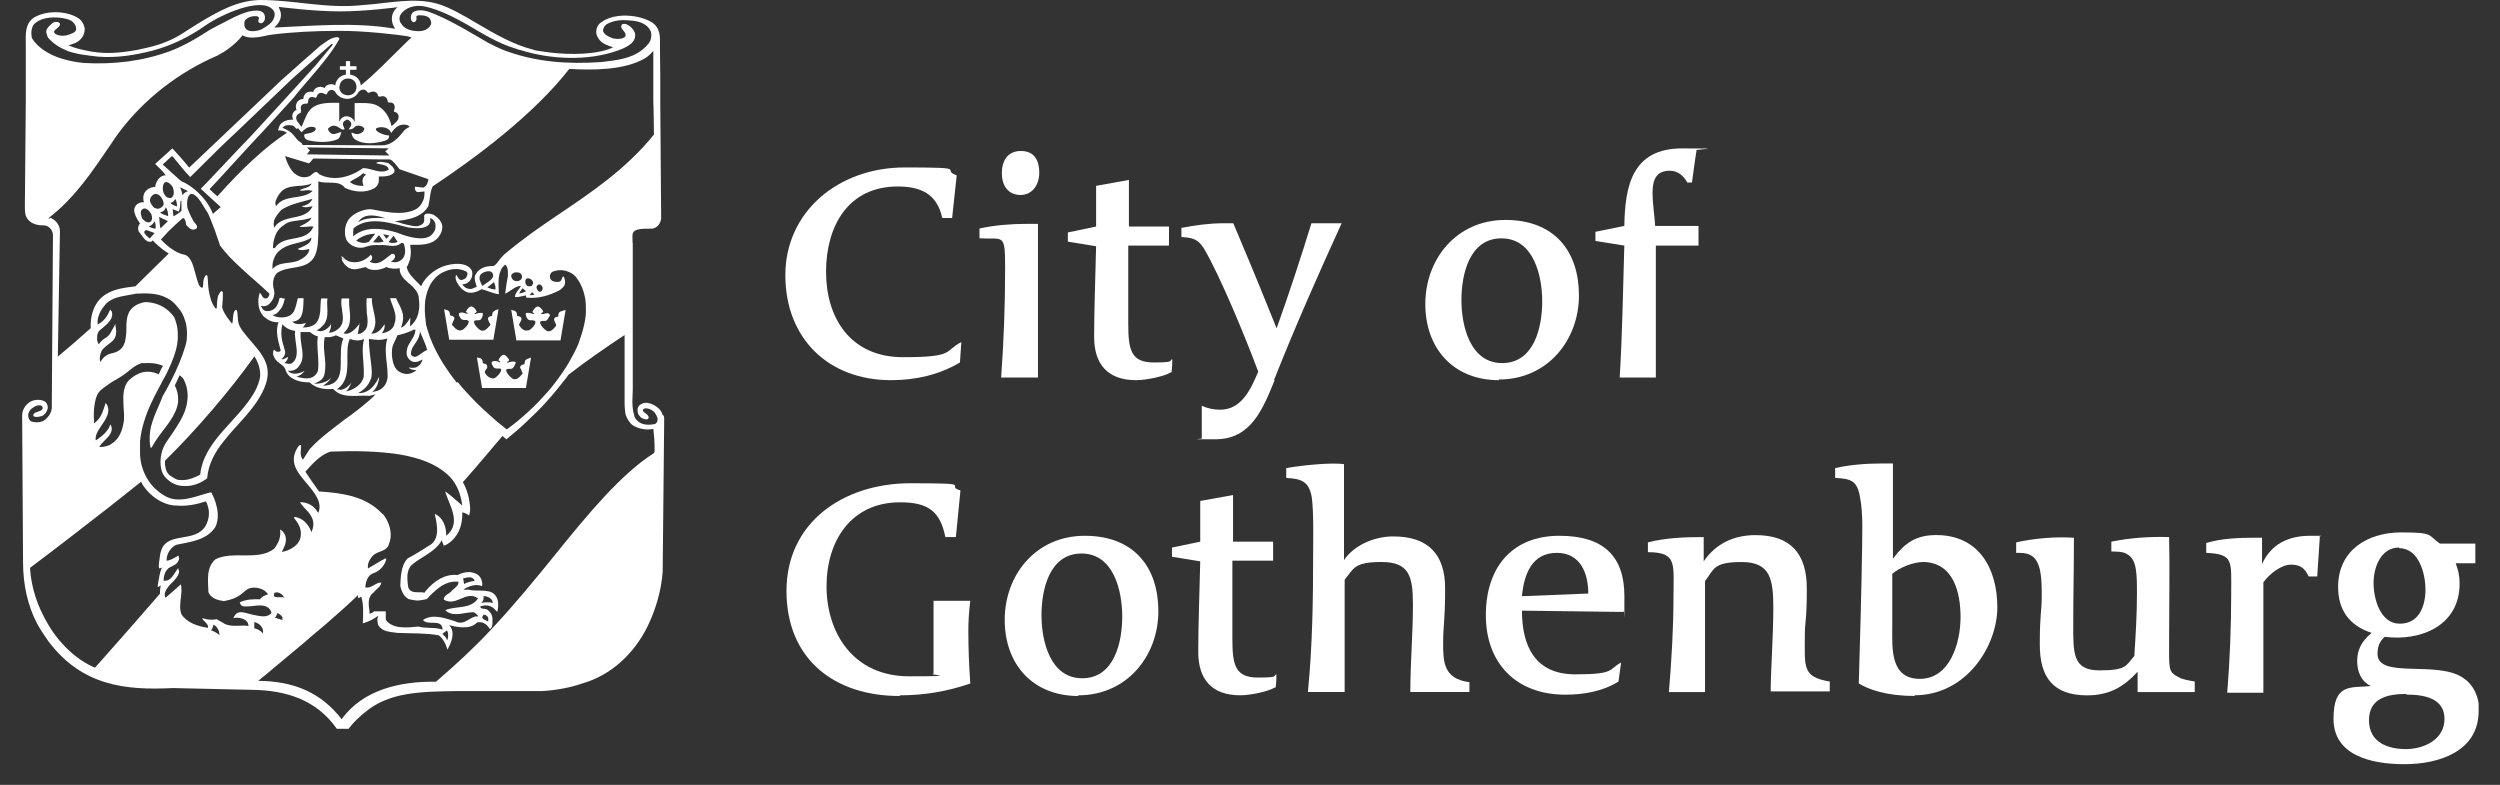 <svg width="86" height="27" viewBox="0 0 86 27" fill="none" xmlns="http://www.w3.org/2000/svg">
<rect x="0" y="0" width="86" height="27" fill="#333333" stroke="none"/>
<g clip-path="url(#clip0_7038_2134)">
<path d="M33.024 12.468C32.301 12.897 31.488 13.078 30.652 13.078C28.484 13.078 27.016 11.632 27.016 9.464C27.016 7.296 28.823 5.76 31.126 5.76C33.43 5.76 32.324 5.828 32.911 6.031L32.753 7.499H32.414C32.233 6.663 31.669 6.415 30.878 6.415C29.184 6.415 28.416 7.77 28.416 9.351C28.416 10.932 29.252 12.287 31.059 12.287C32.866 12.287 32.459 12.084 33.069 11.768L33.024 12.445V12.468Z" fill="white"/>
<path d="M34.441 12.964C34.531 11.722 34.576 10.48 34.576 9.237C34.576 7.995 34.531 8.244 33.695 8.198V7.86C34.215 7.747 34.779 7.701 35.299 7.701C35.819 7.701 35.57 7.701 35.706 7.701V12.987H34.441V12.964ZM35.118 6.708C34.666 6.708 34.463 6.369 34.463 5.962C34.463 5.556 34.644 5.194 35.118 5.194C35.593 5.194 35.751 5.533 35.751 5.94C35.751 6.346 35.525 6.708 35.096 6.708H35.118Z" fill="white"/>
<path d="M40.281 12.807C40.009 12.966 39.4 13.078 39.083 13.078C38.09 13.078 37.638 12.514 37.638 11.588C37.638 10.662 37.683 9.51 37.706 8.471L36.734 8.313V7.996L37.706 7.793V6.393L38.835 6.189V7.793H40.213V8.448H38.812C38.812 9.352 38.812 10.255 38.812 11.159C38.812 12.062 38.925 12.469 39.693 12.469C40.461 12.469 40.19 12.401 40.326 12.356C40.326 12.536 40.326 12.604 40.303 12.807H40.281Z" fill="white"/>
<path d="M43.848 13.078C43.441 14.072 43.035 15.111 41.815 15.111C40.596 15.111 41.499 15.111 41.341 15.066C41.341 14.84 41.341 14.162 41.341 13.959C41.544 14.049 41.747 14.094 41.973 14.094C42.719 14.094 43.035 13.371 43.283 12.784C42.854 11.632 41.973 9.487 41.409 8.538C41.205 8.222 41.025 8.177 40.641 8.154V7.838C41.115 7.747 41.612 7.68 42.086 7.68C42.199 7.68 42.312 7.68 42.425 7.68C42.877 8.764 42.922 8.832 43.916 11.294C44.345 10.097 44.751 8.854 45.113 7.68H46.152C45.339 9.464 44.548 11.248 43.825 13.078H43.848Z" fill="white"/>
<path d="M51.561 13.078C50.002 13.078 49.031 11.993 49.031 10.457C49.031 8.922 50.093 7.566 51.787 7.566C53.481 7.566 54.316 8.651 54.316 10.164C54.316 11.677 53.255 13.055 51.561 13.055V13.078ZM51.651 8.199C50.545 8.199 50.273 9.441 50.273 10.322C50.273 11.203 50.567 12.49 51.674 12.49C52.781 12.49 53.052 11.248 53.052 10.367C53.052 9.486 52.758 8.199 51.651 8.199Z" fill="white"/>
<path d="M56.961 8.448V12.988H55.718C55.809 11.475 55.831 9.962 55.877 8.448L54.883 8.29V7.974L55.877 7.771C55.899 6.393 56.148 5.105 57.864 5.105C59.581 5.105 58.271 5.128 58.361 5.173C58.361 5.173 58.271 5.738 58.203 6.28H58.045C57.909 6.032 57.706 5.873 57.435 5.873C56.961 5.873 56.848 6.212 56.848 6.619C56.848 7.025 56.916 7.409 56.938 7.771H58.429V8.448H56.961Z" fill="white"/>
<path d="M30.94 23.942C28.703 23.942 27.055 22.677 27.055 20.328C27.055 17.979 28.997 16.624 31.324 16.624C33.65 16.624 32.453 16.692 33.04 16.872L32.882 18.476H32.521C32.34 17.573 31.911 17.279 30.962 17.279C29.291 17.279 28.433 18.589 28.433 20.17C28.433 21.751 29.336 23.265 31.278 23.265C33.221 23.265 31.843 23.219 32.114 23.174V20.667H33.379C33.334 21.006 33.311 21.367 33.311 21.706C33.311 22.293 33.334 22.926 33.379 23.513C32.588 23.784 31.798 23.919 30.962 23.919L30.94 23.942Z" fill="white"/>
<path d="M37.092 23.942C35.534 23.942 34.562 22.858 34.562 21.322C34.562 19.786 35.624 18.431 37.318 18.431C39.012 18.431 39.848 19.515 39.848 21.028C39.848 22.541 38.786 23.919 37.092 23.919V23.942ZM37.205 19.041C36.098 19.041 35.827 20.283 35.827 21.164C35.827 22.044 36.121 23.332 37.228 23.332C38.334 23.332 38.605 22.09 38.605 21.209C38.605 20.328 38.312 19.041 37.205 19.041Z" fill="white"/>
<path d="M43.862 23.647C43.592 23.805 42.982 23.918 42.665 23.918C41.672 23.918 41.22 23.354 41.22 22.427C41.22 21.502 41.265 20.349 41.288 19.311L40.316 19.152V18.836L41.288 18.633V17.233L42.417 17.029V18.633H43.795V19.288H42.394C42.394 20.191 42.394 21.095 42.394 21.998C42.394 22.902 42.507 23.308 43.275 23.308C44.043 23.308 43.772 23.241 43.908 23.195C43.908 23.376 43.908 23.444 43.885 23.647H43.862Z" fill="white"/>
<path d="M48.515 23.805C48.515 22.812 48.605 21.795 48.605 20.802C48.605 19.808 48.47 19.333 47.521 19.333C46.572 19.333 46.572 19.559 46.256 19.943V23.805H44.992C45.15 22.202 45.172 20.598 45.172 18.995C45.172 18.588 45.195 17.639 45.127 17.12C45.037 16.578 44.788 16.465 44.246 16.442V16.104C44.72 16.013 45.805 15.9 46.234 15.968C46.234 16.962 46.234 18.227 46.234 19.266C46.55 18.791 47.227 18.453 47.928 18.453C49.125 18.453 49.712 19.062 49.712 20.237C49.712 21.411 49.644 21.479 49.644 22.111C49.644 22.744 49.644 23.354 50.548 23.467V23.805H48.492H48.515Z" fill="white"/>
<path d="M55.856 21.051L52.355 21.006C52.355 22.225 52.807 23.197 54.185 23.197C55.563 23.197 55.314 23.038 55.766 22.79L55.676 23.445C55.134 23.784 54.479 23.897 53.846 23.897C52.152 23.897 51.113 22.812 51.113 21.164C51.113 19.515 52.017 18.431 53.643 18.431C55.134 18.431 55.879 19.108 55.879 20.509C55.879 21.909 55.879 20.847 55.856 21.028V21.051ZM53.553 19.018C52.694 19.018 52.423 19.763 52.355 20.509L54.637 20.418C54.637 19.718 54.366 19.018 53.553 19.018Z" fill="white"/>
<path d="M60.911 23.806C60.911 23.106 61.002 21.887 61.002 20.915C61.002 19.944 60.911 19.334 59.917 19.334C58.924 19.334 58.969 19.583 58.653 19.989V23.806H57.41C57.501 22.722 57.568 21.616 57.568 20.509C57.568 19.402 57.704 18.995 56.688 18.995V18.657C57.32 18.498 57.952 18.476 58.607 18.476V19.312C59.036 18.679 59.669 18.408 60.392 18.408C61.611 18.408 62.154 19.063 62.154 20.238C62.154 21.412 62.086 21.345 62.086 21.887C62.086 22.948 61.995 23.287 62.944 23.445V23.784H60.911V23.806Z" fill="white"/>
<path d="M65.862 23.94C64.868 23.94 64.281 23.714 63.942 23.511C63.987 21.975 64.032 20.439 64.055 18.926C64.055 18.429 64.1 17.706 63.987 17.119C63.897 16.554 63.694 16.464 63.129 16.441V16.102C63.626 15.989 64.191 15.944 64.71 15.944C65.23 15.944 64.981 15.944 65.117 15.944V19.219C65.523 18.677 65.907 18.406 66.607 18.406C68.075 18.406 68.708 19.558 68.708 20.891C68.708 22.223 67.646 23.917 65.862 23.917V23.94ZM66.178 19.332C65.817 19.332 65.365 19.513 65.094 19.739C65.094 19.829 65.094 20.8 65.094 21.546C65.094 22.269 65.004 23.353 66.043 23.353C67.082 23.353 67.443 22.11 67.443 21.23C67.443 20.371 67.195 19.332 66.133 19.332H66.178Z" fill="white"/>
<path d="M73.534 23.807V23.107C73.037 23.649 72.54 23.92 71.795 23.92C70.62 23.92 70.169 23.287 70.169 22.18C70.169 21.074 70.236 21.051 70.236 20.509C70.236 19.967 70.236 19.267 69.83 19.086C69.694 19.018 69.536 19.018 69.356 19.018V18.657C69.965 18.521 70.711 18.454 71.343 18.499C71.343 19.493 71.32 20.486 71.32 21.48C71.32 22.474 71.298 23.061 72.224 23.061C73.15 23.061 73.127 22.903 73.421 22.564C73.466 21.864 73.511 21.142 73.511 20.441C73.511 19.741 73.511 19.244 73.173 19.064C73.037 18.973 72.834 18.973 72.63 18.973V18.634C73.286 18.499 73.963 18.454 74.618 18.476C74.641 19.606 74.618 20.758 74.618 21.887C74.618 23.016 74.573 23.107 74.934 23.287C75.07 23.378 75.273 23.4 75.499 23.445V23.807H73.557H73.534Z" fill="white"/>
<path d="M79.712 19.831H79.418C79.282 19.537 79.124 19.424 78.808 19.424C78.492 19.424 78.085 19.718 77.86 20.034V23.829H76.617C76.708 22.7 76.753 21.548 76.753 20.418C76.753 19.289 76.843 19.063 75.894 19.018V18.679C76.414 18.521 77.024 18.498 77.543 18.498H77.814V19.402C78.131 18.702 78.74 18.431 79.463 18.431C80.186 18.431 79.689 18.431 79.802 18.476L79.712 19.831Z" fill="white"/>
<path d="M85.265 24.459C85.265 25.859 83.887 26.288 82.713 26.288C81.538 26.288 80.273 25.972 80.273 24.73C80.273 23.488 80.861 23.669 81.561 23.601C81.222 23.443 81.087 23.104 81.087 22.742C81.087 22.381 81.222 22.065 81.584 21.771C80.816 21.523 80.431 20.981 80.431 20.19C80.431 18.925 81.448 18.315 82.6 18.315C83.752 18.315 83.503 18.406 83.933 18.699H85.152V19.377H84.475C84.565 19.603 84.61 19.806 84.61 20.077C84.61 21.523 83.278 22.065 82.035 21.907C81.855 22.065 81.787 22.245 81.787 22.494C81.787 23.375 83.865 22.697 84.746 23.33C85.084 23.555 85.288 23.962 85.288 24.482L85.265 24.459ZM82.781 23.872C82.148 23.872 81.493 24.007 81.493 24.775C81.493 25.543 82.148 25.769 82.758 25.769C83.368 25.769 84.091 25.453 84.091 24.73C84.091 24.007 83.368 23.894 82.781 23.894V23.872ZM82.532 18.835C81.9 18.835 81.651 19.512 81.651 20.055C81.651 20.597 81.877 21.455 82.555 21.455C83.232 21.455 83.436 20.823 83.436 20.28C83.436 19.738 83.21 18.858 82.532 18.858V18.835Z" fill="white"/>
</g>
<path d="M17.024 10.688C16.941 10.719 16.931 10.791 16.931 10.833C16.931 10.874 16.931 10.874 16.91 10.874C16.868 10.874 16.785 10.894 16.785 10.977C16.785 10.998 16.806 11.028 16.816 11.049V11.07C16.868 11.132 16.879 11.173 16.858 11.193C16.754 11.317 16.65 11.42 16.525 11.358C16.442 11.307 16.328 11.193 16.307 11.09C16.307 11.09 16.307 11.059 16.307 11.049L16.328 11.028C16.338 11.028 16.359 11.028 16.38 11.018C16.4 11.018 16.411 11.018 16.442 11.018C16.515 11.018 16.546 11.008 16.588 10.905C16.588 10.884 16.608 10.853 16.608 10.853V10.812C16.619 10.812 16.608 10.781 16.608 10.781C16.567 10.74 16.452 10.771 16.421 10.781H16.39C16.39 10.802 16.369 10.802 16.359 10.802H16.338H16.328C16.328 10.802 16.328 10.791 16.328 10.771H16.348C16.369 10.76 16.38 10.75 16.38 10.74L16.4 10.709L16.38 10.678C16.338 10.616 16.286 10.544 16.213 10.544C16.14 10.544 16.088 10.616 16.047 10.688L16.026 10.729L16.057 10.75C16.057 10.75 16.078 10.771 16.088 10.771V10.791C16.088 10.791 16.068 10.791 16.057 10.791C16.036 10.791 16.026 10.791 16.005 10.771H15.984C15.964 10.76 15.849 10.729 15.808 10.771H15.787V10.802C15.787 10.833 15.787 10.864 15.808 10.884C15.86 10.998 15.912 11.008 15.984 11.008H16.005C16.005 11.008 16.026 11.008 16.036 11.008C16.057 11.008 16.057 11.008 16.078 11.018C16.078 11.018 16.099 11.018 16.12 11.049C16.14 11.08 16.12 11.07 16.12 11.09C16.099 11.193 15.984 11.296 15.912 11.348C15.88 11.348 15.849 11.369 15.829 11.369H15.808C15.787 11.369 15.777 11.369 15.756 11.348C15.745 11.348 15.725 11.348 15.704 11.327C15.652 11.296 15.62 11.245 15.558 11.183C15.537 11.162 15.558 11.121 15.589 11.059C15.62 10.998 15.631 10.977 15.631 10.956C15.631 10.874 15.537 10.864 15.506 10.853C15.485 10.853 15.485 10.853 15.475 10.802C15.475 10.781 15.475 10.699 15.381 10.668L15.277 10.637L15.454 11.688H16.213H16.972L17.149 10.637L17.045 10.668L17.024 10.688Z" fill="white"/>
<path d="M19.458 10.657L19.281 11.709H18.522H17.763L17.586 10.657L17.69 10.688C17.784 10.719 17.784 10.802 17.784 10.822C17.784 10.864 17.784 10.864 17.815 10.874C17.846 10.874 17.939 10.894 17.939 10.977C17.939 11.008 17.919 11.039 17.898 11.08C17.856 11.152 17.846 11.183 17.867 11.204C17.908 11.255 17.939 11.307 18.012 11.348C18.033 11.358 18.054 11.369 18.064 11.369C18.075 11.369 18.096 11.369 18.106 11.369C18.106 11.369 18.179 11.369 18.21 11.358C18.283 11.307 18.397 11.204 18.418 11.101C18.418 11.08 18.418 11.059 18.418 11.059C18.397 11.039 18.387 11.039 18.376 11.028C18.376 11.028 18.355 11.028 18.335 11.018C18.335 11.018 18.314 11.018 18.303 11.018H18.283C18.21 11.018 18.168 11.018 18.106 10.905C18.106 10.874 18.085 10.843 18.085 10.812C18.085 10.802 18.085 10.781 18.085 10.781C18.127 10.74 18.251 10.771 18.272 10.781H18.293C18.314 10.791 18.324 10.802 18.345 10.802C18.355 10.802 18.376 10.802 18.376 10.802C18.376 10.802 18.376 10.791 18.376 10.781H18.366C18.355 10.771 18.345 10.76 18.335 10.75L18.314 10.729L18.335 10.688C18.376 10.616 18.439 10.544 18.501 10.544C18.563 10.544 18.636 10.626 18.667 10.678L18.688 10.709L18.667 10.74C18.667 10.74 18.647 10.76 18.636 10.771H18.615C18.615 10.791 18.615 10.802 18.615 10.802C18.615 10.802 18.636 10.802 18.647 10.802C18.647 10.802 18.667 10.802 18.678 10.802H18.709C18.73 10.781 18.855 10.75 18.896 10.802L18.917 10.833V10.874C18.896 10.874 18.886 10.905 18.875 10.925C18.823 11.018 18.803 11.039 18.73 11.039C18.699 11.039 18.688 11.039 18.667 11.039C18.647 11.039 18.636 11.039 18.615 11.049C18.615 11.049 18.595 11.059 18.584 11.07C18.574 11.08 18.584 11.111 18.584 11.121C18.615 11.224 18.719 11.327 18.803 11.379C18.927 11.441 19.021 11.338 19.125 11.214C19.146 11.193 19.125 11.152 19.094 11.09C19.083 11.049 19.062 11.028 19.062 10.998C19.062 10.905 19.156 10.894 19.187 10.894C19.208 10.894 19.208 10.894 19.208 10.853C19.208 10.812 19.208 10.74 19.302 10.709L19.406 10.678L19.458 10.657Z" fill="white"/>
<path d="M18.268 12.297L18.091 13.348H16.583L16.406 12.297L16.51 12.318C16.604 12.348 16.604 12.431 16.604 12.451C16.604 12.493 16.604 12.493 16.635 12.503C16.666 12.503 16.76 12.524 16.76 12.606C16.76 12.689 16.76 12.647 16.718 12.709C16.677 12.781 16.666 12.812 16.687 12.833C16.718 12.874 16.749 12.936 16.822 12.977C16.843 12.977 16.864 12.998 16.874 12.998C16.895 12.998 16.916 13.018 16.947 13.018C16.978 13.018 16.999 13.018 17.03 12.998C17.103 12.946 17.217 12.843 17.238 12.74C17.238 12.72 17.238 12.709 17.238 12.699C17.238 12.699 17.217 12.678 17.207 12.678C17.207 12.678 17.186 12.678 17.165 12.678C17.165 12.678 17.145 12.678 17.134 12.678H17.113C17.041 12.678 16.999 12.678 16.937 12.565C16.926 12.534 16.905 12.503 16.916 12.472V12.451H16.926C16.968 12.4 17.082 12.421 17.103 12.431H17.124C17.145 12.451 17.155 12.451 17.176 12.462C17.186 12.462 17.207 12.462 17.207 12.462C17.207 12.462 17.207 12.451 17.207 12.431H17.197C17.197 12.431 17.176 12.421 17.165 12.41L17.145 12.39L17.165 12.348C17.207 12.276 17.269 12.204 17.332 12.204C17.394 12.204 17.456 12.297 17.498 12.348L17.519 12.39L17.498 12.41C17.498 12.431 17.477 12.431 17.467 12.441H17.446C17.446 12.472 17.446 12.472 17.446 12.472H17.467C17.467 12.472 17.488 12.472 17.498 12.472L17.54 12.451C17.561 12.451 17.675 12.421 17.716 12.451L17.748 12.472L17.727 12.513C17.727 12.513 17.716 12.544 17.706 12.565C17.654 12.668 17.623 12.689 17.55 12.689C17.477 12.689 17.509 12.689 17.488 12.689C17.477 12.689 17.456 12.689 17.436 12.699C17.436 12.699 17.425 12.699 17.415 12.72C17.415 12.72 17.415 12.751 17.415 12.761C17.446 12.864 17.55 12.967 17.633 13.029C17.768 13.091 17.872 12.977 17.966 12.864C17.987 12.843 17.966 12.812 17.935 12.74V12.72C17.914 12.699 17.904 12.668 17.893 12.647C17.893 12.555 17.987 12.544 18.018 12.534C18.039 12.534 18.039 12.534 18.049 12.493C18.049 12.451 18.049 12.379 18.143 12.348L18.247 12.307L18.268 12.297Z" fill="white"/>
<path d="M15.31 18.77C15.29 18.78 15.269 18.79 15.259 18.8V18.77C15.249 18.77 15.31 18.77 15.31 18.77Z" fill="white"/>
<path d="M12.365 11.11C12.365 11.121 12.365 11.132 12.365 11.142H12.344C12.344 11.132 12.365 11.121 12.376 11.11H12.365Z" fill="white"/>
<path d="M11.874 8.906H11.76C11.76 8.875 11.75 8.834 11.75 8.803C11.791 8.844 11.833 8.875 11.874 8.906Z" fill="white"/>
<path d="M11.362 11.124V11.145H11.352C11.352 11.145 11.352 11.135 11.362 11.124Z" fill="white"/>
<path d="M22.796 14.277C22.724 13.989 22.318 13.793 22.11 13.876C22.037 13.906 21.944 13.958 21.933 14.071C21.933 14.143 21.933 14.226 21.975 14.277C22.006 14.319 22.048 14.37 22.1 14.391C22.172 14.422 22.266 14.453 22.308 14.391C22.328 14.35 22.297 14.298 22.276 14.277C22.214 14.205 22.1 14.174 22.12 14.102C22.141 14.04 22.214 14.03 22.349 14.071C22.443 14.113 22.526 14.174 22.568 14.267C22.578 14.288 22.599 14.329 22.609 14.35C22.64 14.442 22.609 14.556 22.526 14.587C22.36 14.618 22.224 14.628 22.069 14.566C21.954 14.525 21.86 14.422 21.819 14.319V14.288C21.715 13.989 21.767 13.566 21.767 13.422V8.381C21.756 8.381 21.756 8.113 21.756 8.113C21.756 7.866 22.017 7.866 22.401 7.866C22.63 7.866 22.744 7.639 22.744 7.494L22.713 3.526V2.629L22.703 1.742V1.371C22.703 1.165 22.661 0.948 22.474 0.804C22.464 0.794 22.443 0.783 22.432 0.773C21.985 0.495 21.133 0.423 20.675 0.773C20.654 0.783 20.644 0.804 20.623 0.814C20.519 0.917 20.477 1.103 20.54 1.237C20.654 1.495 20.862 1.546 21.091 1.629C21.008 1.66 20.997 1.67 20.914 1.701C20.249 1.917 19.292 1.876 18.606 1.763C18.512 1.752 18.398 1.732 18.315 1.701C17.67 1.536 17.035 1.175 16.443 0.825C15.954 0.536 15.465 0.247 15.029 0.124C14.217 -0.103 13.302 0.124 12.471 0.175C11.254 0.309 10.131 0 8.966 0C8.166 0.01 7.51 0.392 6.855 0.783C6.294 1.124 6.127 1.299 5.514 1.515C5.254 1.608 4.796 1.701 4.692 1.722C4.048 1.835 3.528 1.876 2.883 1.722C2.696 1.68 2.529 1.639 2.353 1.557C2.457 1.536 2.498 1.505 2.602 1.474C2.789 1.381 2.914 1.216 2.914 1C2.914 0.948 2.893 0.907 2.883 0.866C2.852 0.794 2.81 0.711 2.727 0.649C2.342 0.371 1.656 0.35 1.24 0.567C1.115 0.619 1.022 0.722 0.97 0.825C0.845 1.072 0.897 1.454 0.887 1.649V2.577V3.536L0.855 7.113C0.855 7.113 0.855 7.34 0.887 7.422C1.032 7.773 1.438 7.752 1.5 7.752C1.656 7.752 1.812 7.886 1.822 8.082L1.781 14.051C1.77 14.143 1.729 14.236 1.677 14.308C1.646 14.35 1.604 14.391 1.562 14.432C1.427 14.535 1.261 14.546 1.094 14.504C1.022 14.484 0.97 14.391 0.97 14.298C0.97 14.267 0.97 14.226 0.99 14.195C1.032 14.071 1.146 14.009 1.25 13.958C1.313 13.948 1.417 13.917 1.458 13.989C1.531 14.195 1.146 14.123 1.146 14.288C1.146 14.288 1.146 14.288 1.146 14.298C1.167 14.36 1.323 14.35 1.406 14.319C1.427 14.319 1.448 14.308 1.469 14.298C1.531 14.267 1.594 14.195 1.614 14.123C1.666 14.04 1.646 13.917 1.573 13.834C1.438 13.731 1.24 13.741 1.094 13.793C0.918 13.876 0.772 14.051 0.762 14.277V14.298L0.793 19.339C0.793 20.102 0.949 20.834 1.282 21.463C1.375 21.638 1.542 21.885 1.666 22.061C2.821 23.596 4.318 23.751 5.94 23.669L8.654 23.73C9.829 23.741 10.89 24.071 11.587 25.071H11.992C11.992 25.071 12.159 24.823 12.543 24.514C13.375 23.803 14.457 23.792 15.746 23.772H18.647C19.084 23.751 19.614 23.658 20.02 23.514C21.008 23.236 21.819 22.494 22.287 21.524C22.557 20.968 22.755 20.298 22.796 19.659L22.848 14.422C22.848 14.391 22.848 14.319 22.828 14.298L22.796 14.277ZM22.474 1.722V1.794V2.629V3.515C22.484 3.515 22.495 4.629 22.495 4.629C21.559 5.793 20.373 6.598 19.209 7.381C18.533 7.835 17.919 8.268 17.348 8.752C17.348 8.752 17.244 8.855 17.202 8.907C17.129 8.999 17.077 9.113 16.963 9.154C16.765 9.144 16.557 9.195 16.422 9.35C16.412 9.371 16.391 9.391 16.38 9.412C16.308 9.515 16.318 9.597 16.38 9.804C16.38 9.824 16.391 9.834 16.401 9.865L16.224 9.938C16.131 9.948 16.027 9.927 15.944 9.834L15.923 9.814L15.902 9.783C16.037 9.773 16.152 9.711 16.214 9.577C16.235 9.525 16.256 9.443 16.245 9.371C16.245 9.319 16.214 9.278 16.183 9.237C15.985 9.02 15.601 9.061 15.341 9.133C15.185 9.175 15.018 9.257 14.873 9.371C14.717 9.494 14.571 9.649 14.498 9.824C14.498 9.824 14.498 9.845 14.488 9.845C14.488 9.845 14.477 9.834 14.467 9.824C14.332 9.68 14.165 9.536 14.062 9.371C14.03 9.319 14.01 9.257 13.989 9.195C14.041 9.113 14.072 9.02 14.103 8.927C14.134 8.783 14.145 8.628 14.114 8.474C14.114 8.453 14.114 8.443 14.114 8.422C14.436 8.422 14.873 8.453 15.101 8.134C15.122 8.103 15.143 8.061 15.164 8.03C15.216 7.917 15.237 7.793 15.185 7.67C15.164 7.639 15.153 7.608 15.133 7.577C15.081 7.505 14.997 7.443 14.925 7.391C14.81 7.35 14.633 7.309 14.592 7.412C14.592 7.474 14.592 7.525 14.592 7.587C14.592 7.628 14.571 7.67 14.54 7.701C14.353 7.845 14.186 7.762 13.958 7.721C13.854 7.701 13.708 7.639 13.573 7.608C13.635 7.608 13.698 7.597 13.76 7.587H13.781C14.155 7.536 14.55 7.433 14.738 7.082C14.748 7.031 14.758 6.979 14.769 6.917C14.8 6.742 14.8 6.598 14.883 6.412C16.328 5.453 18.346 3.959 19.583 2.371C20.353 2.412 21.476 2.433 22.214 1.99C22.308 1.928 22.412 1.825 22.474 1.752V1.722ZM15.58 17.648C15.652 17.927 15.632 18.205 15.351 18.432C15.351 18.123 15.247 17.803 14.956 17.679C15.018 17.978 15.143 18.453 14.852 18.71C14.821 18.731 14.779 18.762 14.738 18.782C14.509 18.927 14.27 19.081 14.03 19.205C13.895 19.339 13.843 19.504 13.812 19.679C13.781 19.834 13.781 19.988 13.77 20.143C13.781 20.215 13.802 20.287 13.833 20.349C13.874 20.452 13.947 20.545 14.051 20.607C14.051 20.607 14.259 20.659 14.363 20.659C14.467 20.659 14.685 20.607 14.685 20.607C14.769 20.514 14.852 20.422 14.945 20.349C15.174 20.133 15.434 19.978 15.767 20.009C15.798 20.153 15.601 20.246 15.517 20.349C15.434 20.442 15.257 20.473 15.268 20.628C15.694 20.885 16.037 20.288 16.443 20.586C16.193 20.968 15.684 20.834 15.32 20.988C15.33 20.999 15.351 21.019 15.361 21.03C15.621 21.226 15.985 21.061 16.276 21.061C16.349 21.061 16.401 21.153 16.464 21.205C16.172 21.164 15.996 21.555 15.652 21.37C15.32 21.267 14.873 21.102 14.55 21.329C14.717 21.545 15.205 21.256 15.226 21.659C14.956 21.566 14.665 21.628 14.394 21.555C14.02 21.586 13.51 21.659 13.271 21.318V21.03H12.866C12.824 21.071 12.772 21.102 12.71 21.112V21.03C12.678 20.803 12.637 20.535 12.845 20.39C12.855 20.38 12.866 20.36 12.876 20.349C12.97 20.246 13.105 20.174 13.115 20.04C12.918 20.03 12.783 20.256 12.564 20.205C12.585 20.009 12.637 19.803 12.835 19.721C12.866 19.71 12.907 19.7 12.938 19.679C13.115 19.587 13.251 19.411 13.292 19.226C13.24 19.184 13.198 19.257 13.146 19.267L12.658 19.555C12.637 19.401 12.699 19.267 12.793 19.154C12.949 18.947 13.23 18.999 13.354 18.782C13.354 18.762 13.375 18.752 13.375 18.721C13.521 18.391 13.406 18.009 13.219 17.741C13.198 17.71 13.167 17.679 13.136 17.659C12.575 17.071 11.784 16.958 10.973 16.906L10.713 16.535L10.505 16.226C10.744 15.958 11.036 15.628 11.379 15.535C12.159 15.504 13.001 15.514 13.781 15.638C14.394 15.752 14.977 15.927 15.445 16.37C15.497 16.422 15.538 16.473 15.58 16.525C15.767 16.782 15.861 17.071 15.902 17.391C15.715 17.236 15.528 17.05 15.32 16.906V16.927C15.382 17.143 15.517 17.391 15.58 17.648ZM15.393 22.009H15.372C15.361 21.937 15.278 21.865 15.216 21.803L15.372 21.689C15.434 21.762 15.424 21.916 15.393 22.009ZM12.928 13.164C12.803 13.36 12.616 13.535 12.315 13.525C12.471 13.443 12.616 13.319 12.699 13.164C12.72 13.123 12.741 13.082 12.762 13.03C12.803 12.906 12.793 12.711 12.762 12.484C12.73 12.216 12.689 11.906 12.689 11.659C12.918 11.69 13.115 11.721 13.323 11.639C13.24 11.927 13.271 12.206 13.302 12.484C13.323 12.638 13.334 12.793 13.334 12.948C13.334 13.02 13.313 13.092 13.292 13.154C13.219 13.319 13.084 13.432 12.907 13.463L12.803 13.494C12.918 13.391 12.98 13.278 13.011 13.154C13.032 13.092 13.043 13.03 13.043 12.958C13.011 13.02 12.98 13.092 12.938 13.154L12.928 13.164ZM11.732 13.412L11.587 13.391C11.691 13.319 11.764 13.247 11.815 13.154C11.93 12.958 11.951 12.721 11.951 12.484C11.951 12.185 11.93 11.876 12.034 11.659C12.169 11.711 12.367 11.742 12.523 11.659C12.45 11.958 12.481 12.216 12.502 12.484C12.512 12.638 12.523 12.793 12.512 12.968C12.491 13.04 12.46 13.102 12.419 13.164C12.294 13.319 12.096 13.432 11.899 13.463C12.003 13.381 12.044 13.257 12.086 13.164C12.003 13.278 11.867 13.391 11.722 13.412H11.732ZM11.098 13.164C11.004 13.195 10.9 13.205 10.796 13.195C10.817 13.195 10.848 13.175 10.88 13.164C10.994 13.123 11.108 13.04 11.15 12.917C11.191 12.772 11.191 12.628 11.191 12.484C11.171 12.185 11.108 11.896 11.171 11.597C11.233 11.597 11.296 11.597 11.348 11.597C11.42 11.587 11.483 11.566 11.556 11.535L11.701 11.597L11.815 11.649C11.701 11.865 11.732 12.195 11.722 12.494C11.722 12.772 11.691 13.03 11.493 13.164C11.399 13.226 11.275 13.267 11.108 13.267C11.15 13.236 11.202 13.205 11.254 13.164C11.306 13.113 11.358 13.061 11.389 12.999C11.316 13.071 11.223 13.133 11.108 13.164H11.098ZM9.954 12.803L9.902 12.752C10.037 12.772 10.183 12.731 10.266 12.618C10.297 12.577 10.328 12.535 10.349 12.494C10.484 12.226 10.349 11.896 10.339 11.597C10.339 11.535 10.339 11.484 10.339 11.422H10.661C10.744 11.484 10.828 11.556 10.932 11.566C10.932 11.577 10.932 11.587 10.932 11.597C10.89 11.855 10.952 12.216 10.952 12.494C10.952 12.772 10.932 12.803 10.859 12.886C10.713 13.071 10.443 13.02 10.235 12.968C10.225 12.948 10.204 12.958 10.193 12.958C10.297 12.927 10.412 12.865 10.474 12.762C10.328 12.834 10.131 12.906 9.954 12.803ZM9.663 12.36C9.736 12.319 9.788 12.247 9.809 12.154C9.829 12.061 9.715 11.855 9.684 11.587C9.673 11.453 9.673 11.309 9.715 11.154C9.715 11.154 9.861 11.35 10.152 11.381C10.141 11.443 10.141 11.505 10.152 11.577C10.172 11.886 10.308 12.267 10.069 12.473C10.058 12.484 10.037 12.494 10.027 12.504C9.944 12.535 9.85 12.504 9.777 12.484C9.777 12.484 9.798 12.484 9.798 12.473C9.861 12.443 9.902 12.339 9.912 12.278C9.84 12.298 9.757 12.401 9.653 12.339L9.663 12.36ZM9.694 10.247H9.621C9.569 10.432 9.528 10.608 9.33 10.68C9.309 10.68 9.289 10.69 9.268 10.7C9.226 10.7 9.195 10.7 9.153 10.7C9.049 10.68 9.008 10.587 8.977 10.525C9.081 10.546 9.185 10.525 9.226 10.484C9.299 10.432 9.361 10.35 9.403 10.257C9.445 10.144 9.455 10.02 9.403 9.896C9.403 9.865 9.403 9.834 9.393 9.814C9.382 9.659 9.424 9.515 9.517 9.402C9.538 9.391 9.559 9.371 9.58 9.36C9.944 9.144 10.474 9.278 10.755 8.917C10.765 8.896 10.786 8.886 10.796 8.865C10.869 8.742 10.9 8.608 10.921 8.474C10.942 8.329 10.942 8.175 10.952 8.02C10.952 8 10.952 7.969 10.952 7.948V7.567V6.896V6.237C11.233 6.35 11.659 6.175 11.867 6.464C12.179 6.608 12.575 6.649 12.876 6.474C12.97 6.422 13.022 6.33 13.032 6.226C13.032 6.175 13.032 6.123 13.032 6.072C13.23 6.072 13.438 6.072 13.562 5.927C13.583 5.866 13.562 5.814 13.531 5.773C13.49 5.711 13.417 5.659 13.354 5.608C13.271 5.598 13.178 5.567 13.095 5.567C13.011 5.567 12.98 5.577 12.938 5.608C13.063 5.67 13.261 5.649 13.344 5.763C13.354 5.783 13.365 5.804 13.375 5.835C13.084 6.01 12.793 5.783 12.491 5.783C12.055 6.092 11.472 6.257 10.973 5.989C10.838 5.783 10.713 6.092 10.568 6.082C10.391 6.134 10.235 6.051 10.11 5.948C10.048 5.886 10.006 5.824 9.964 5.752C9.892 5.629 9.84 5.495 9.809 5.371L10.62 5.618C10.692 5.587 10.734 5.484 10.786 5.453L13.105 5.484H13.417C13.531 5.536 13.614 5.659 13.698 5.763C13.718 5.783 13.729 5.804 13.75 5.824L14.738 6.165C14.738 6.185 14.738 6.196 14.727 6.216C14.706 6.319 14.665 6.412 14.561 6.453L14.28 6.422C14.249 6.494 14.301 6.618 14.384 6.608L14.602 6.587C14.602 6.69 14.602 6.793 14.561 6.886C14.509 7.02 14.425 7.134 14.29 7.206C13.822 7.433 13.23 7.278 12.751 7.195C12.471 7.195 12.117 7.36 11.982 7.567C11.971 7.587 11.961 7.597 11.951 7.618C11.888 7.742 11.857 7.876 11.867 8.02C11.867 8.103 11.888 8.175 11.919 8.257C11.971 8.34 12.055 8.422 12.148 8.463C12.252 8.515 12.377 8.536 12.502 8.515C12.554 8.494 12.606 8.484 12.668 8.463C12.793 8.432 12.918 8.422 13.063 8.432C13.323 8.402 13.604 8.556 13.812 8.35L13.895 8.381C13.895 8.402 13.906 8.432 13.916 8.463C13.947 8.608 13.958 8.783 13.833 8.917C13.802 8.948 13.76 8.979 13.708 8.999C13.635 9.03 13.51 9.03 13.448 8.999C13.49 8.979 13.521 8.948 13.552 8.917C13.614 8.835 13.604 8.731 13.5 8.731H13.479C13.396 8.793 13.323 8.855 13.24 8.917C13.074 9.041 12.918 9.113 12.71 8.999C12.751 8.979 12.783 8.948 12.793 8.917C12.814 8.865 12.803 8.804 12.751 8.762C12.699 8.824 12.637 8.876 12.564 8.917C12.398 9.02 12.2 9.051 11.992 8.989C11.951 8.969 11.909 8.938 11.867 8.917H11.753C11.795 9.041 11.899 9.164 12.023 9.226C12.2 9.309 12.408 9.226 12.575 9.185C12.783 9.36 13.126 9.278 13.292 9.185C13.417 9.247 13.594 9.257 13.75 9.226C13.75 9.278 13.75 9.309 13.76 9.35C13.812 9.546 13.978 9.67 14.134 9.804C14.259 9.917 14.373 10.041 14.405 10.216C14.405 10.226 14.405 10.236 14.405 10.247C14.425 10.401 14.436 10.556 14.405 10.7C14.384 10.865 14.311 11.02 14.186 11.154C14.165 11.175 14.134 11.195 14.114 11.226C14.114 11.206 14.103 11.185 14.103 11.154C14.103 11.082 14.124 10.989 14.114 10.927C14.114 10.927 14.041 11.061 13.958 11.154C13.906 11.216 13.854 11.257 13.791 11.267C13.812 11.226 13.822 11.185 13.833 11.154C13.885 10.979 13.874 10.834 13.833 10.711C13.781 10.546 13.687 10.412 13.625 10.257H13.417C13.458 10.412 13.531 10.556 13.573 10.711C13.614 10.855 13.625 10.999 13.562 11.154C13.562 11.154 13.562 11.164 13.562 11.175C13.5 11.35 13.313 11.443 13.136 11.463C13.261 11.309 13.23 11.154 13.23 11.154C13.146 11.278 13.011 11.463 12.835 11.473H12.772C12.855 11.37 12.897 11.257 12.907 11.154C12.928 11.01 12.886 10.855 12.855 10.711C12.824 10.566 12.783 10.412 12.793 10.257H12.616C12.595 10.401 12.616 10.556 12.616 10.711C12.616 10.731 12.616 10.742 12.616 10.762C12.637 10.896 12.658 11.03 12.637 11.164C12.637 11.226 12.606 11.288 12.564 11.35C12.491 11.432 12.408 11.494 12.304 11.484C12.325 11.381 12.356 11.267 12.367 11.164H12.346C12.211 11.339 12.003 11.546 11.815 11.463C11.919 11.37 11.982 11.278 12.013 11.164C12.055 11.02 12.044 10.865 12.034 10.721C12.013 10.566 12.003 10.412 12.013 10.267H11.753C11.722 10.412 11.753 10.566 11.774 10.721C11.795 10.876 11.815 11.03 11.753 11.164C11.722 11.236 11.659 11.309 11.556 11.37C11.504 11.412 11.368 11.453 11.306 11.443C11.358 11.391 11.389 11.257 11.389 11.164H11.379C11.306 11.288 11.098 11.463 10.89 11.36C10.952 11.339 11.025 11.288 11.088 11.216C11.108 11.195 11.119 11.185 11.139 11.164C11.243 11.03 11.264 10.876 11.264 10.721C11.264 10.566 11.243 10.412 11.264 10.267H11.046C11.025 10.401 11.025 10.566 11.015 10.721C10.994 10.896 10.952 11.061 10.817 11.164C10.724 11.226 10.599 11.267 10.412 11.267C10.412 11.267 10.464 11.216 10.495 11.164C10.505 11.144 10.516 11.133 10.526 11.113C10.38 11.154 10.141 11.185 10.058 11.061C10.193 11.061 10.328 10.979 10.37 10.855C10.391 10.814 10.401 10.762 10.412 10.711C10.443 10.566 10.432 10.412 10.443 10.257H10.245C10.204 10.422 10.172 10.587 10.11 10.711C10.089 10.752 10.058 10.783 10.027 10.814C9.85 10.968 9.497 10.938 9.372 10.834C9.455 10.834 9.528 10.783 9.59 10.711C9.632 10.659 9.673 10.608 9.705 10.556C9.746 10.463 9.777 10.37 9.798 10.267H9.725L9.694 10.247ZM10.651 6.546L10.755 6.567C10.495 6.814 10.089 6.742 9.767 6.876C9.663 6.917 9.569 6.989 9.497 7.092C9.465 7.02 9.465 6.948 9.497 6.876C9.528 6.804 9.569 6.721 9.621 6.659C9.881 6.288 10.38 6.474 10.724 6.309C10.651 6.474 10.443 6.453 10.308 6.546C10.401 6.587 10.536 6.525 10.661 6.546H10.651ZM9.684 7.216C9.954 7.041 10.276 6.969 10.588 6.886C10.64 6.866 10.692 6.855 10.744 6.845C10.744 6.855 10.734 6.876 10.724 6.886C10.651 7.01 10.516 7.072 10.38 7.092C10.484 7.165 10.64 7.113 10.755 7.092C10.557 7.494 10.12 7.433 9.767 7.567C9.642 7.618 9.517 7.69 9.434 7.835C9.403 7.742 9.413 7.649 9.434 7.567C9.486 7.443 9.58 7.329 9.673 7.226L9.684 7.216ZM9.517 8C9.58 7.896 9.653 7.814 9.767 7.742C9.954 7.577 10.225 7.608 10.505 7.546C10.578 7.525 10.651 7.515 10.713 7.484C10.703 7.505 10.692 7.525 10.682 7.546C10.588 7.67 10.422 7.731 10.297 7.793C10.443 7.835 10.62 7.773 10.786 7.793C10.744 7.876 10.703 7.948 10.64 8C10.339 8.278 9.809 8.134 9.517 8.453C9.497 8.474 9.476 8.505 9.455 8.536H9.393C9.393 8.505 9.393 8.474 9.393 8.453C9.403 8.298 9.445 8.144 9.517 8ZM9.424 8.907C9.445 8.835 9.476 8.783 9.517 8.721C9.621 8.597 9.746 8.515 9.881 8.463C10.152 8.35 10.464 8.34 10.713 8.175C10.713 8.319 10.588 8.402 10.464 8.463C10.391 8.494 10.308 8.536 10.235 8.566C10.36 8.639 10.516 8.587 10.64 8.566C10.64 8.711 10.495 8.845 10.36 8.917C10.349 8.917 10.328 8.927 10.318 8.938C10.027 9.103 9.621 8.969 9.372 9.257C9.372 9.133 9.372 9.02 9.413 8.927L9.424 8.907ZM12.523 6.391C12.367 6.402 12.159 6.371 12.034 6.257C12.065 6.237 12.096 6.226 12.117 6.206C12.242 6.134 12.377 6.072 12.491 5.958L12.595 6.01C12.512 6.051 12.481 6.123 12.471 6.206C12.471 6.278 12.481 6.34 12.512 6.391H12.523ZM10.36 3.804C10.318 3.66 10.37 3.556 10.536 3.567C10.588 3.567 10.599 3.536 10.599 3.495C10.599 3.361 10.692 3.309 10.807 3.35C10.859 3.371 10.88 3.371 10.9 3.309C10.932 3.196 11.046 3.165 11.16 3.227C11.212 3.258 11.233 3.258 11.254 3.216V3.206C11.316 3.072 11.462 3.062 11.524 3.154C11.556 3.206 11.597 3.258 11.649 3.299C11.732 3.371 11.847 3.402 11.951 3.402C12.055 3.402 12.169 3.35 12.242 3.288C12.283 3.247 12.315 3.206 12.335 3.165C12.387 3.103 12.45 3.082 12.502 3.082C12.554 3.082 12.595 3.113 12.627 3.154C12.658 3.206 12.689 3.196 12.73 3.175C12.855 3.113 12.98 3.175 13.001 3.278C13.022 3.361 13.095 3.309 13.157 3.309C13.251 3.309 13.323 3.371 13.334 3.474C13.334 3.536 13.375 3.526 13.417 3.526C13.542 3.515 13.614 3.639 13.562 3.773C13.552 3.804 13.542 3.825 13.562 3.845C13.583 3.866 13.594 3.845 13.625 3.866C13.739 3.928 13.729 4.072 13.666 4.154C13.635 4.196 13.521 4.299 13.469 4.34C13.406 4.051 13.24 3.742 12.928 3.608C12.72 3.526 12.439 3.546 12.2 3.546V4.206C12.169 4.093 12.055 4 11.919 4C11.784 4 11.711 4.093 11.67 4.196V3.536C11.306 3.536 10.89 3.515 10.651 3.794C10.516 3.948 10.401 4.361 10.36 4.361C10.328 4.319 10.276 4.227 10.235 4.185C10.152 4.072 10.183 3.948 10.308 3.897C10.36 3.876 10.36 3.845 10.349 3.804H10.36ZM11.68 2.99C11.68 2.835 11.795 2.701 11.971 2.701C12.148 2.701 12.263 2.825 12.263 2.99C12.263 3.154 12.148 3.278 11.971 3.278C11.795 3.278 11.67 3.154 11.67 2.99H11.68ZM10.256 4.412C10.297 4.464 10.328 4.515 10.38 4.546C10.422 4.495 10.474 4.453 10.536 4.412C10.62 4.361 10.734 4.34 10.848 4.391C10.848 4.391 10.848 4.412 10.859 4.412C10.88 4.495 10.765 4.546 10.703 4.567L10.474 4.618C10.443 4.701 10.495 4.794 10.599 4.824C10.911 4.897 11.306 4.917 11.607 4.794C11.701 4.742 11.711 4.639 11.743 4.546C11.639 4.546 11.504 4.66 11.389 4.587C11.327 4.536 11.285 4.495 11.285 4.422C11.368 4.34 11.462 4.299 11.566 4.34C11.607 4.35 11.659 4.391 11.711 4.422C11.753 4.453 11.805 4.474 11.857 4.443C11.857 4.443 11.857 4.422 11.847 4.422C11.826 4.371 11.795 4.299 11.795 4.268C11.795 4.175 11.878 4.144 11.94 4.113C12.034 4.134 12.086 4.216 12.086 4.268C12.086 4.319 12.044 4.381 12.013 4.422C12.013 4.422 12.003 4.443 11.992 4.443C12.044 4.464 12.096 4.443 12.138 4.422C12.19 4.391 12.221 4.34 12.263 4.33C12.387 4.299 12.502 4.361 12.533 4.422C12.533 4.422 12.533 4.422 12.533 4.433C12.502 4.546 12.429 4.577 12.367 4.598C12.252 4.649 12.096 4.556 12.096 4.556C12.086 4.639 12.138 4.742 12.211 4.794C12.502 4.989 12.918 4.938 13.23 4.845C13.302 4.814 13.386 4.804 13.386 4.66C13.209 4.66 12.876 4.515 12.938 4.422C12.991 4.371 13.188 4.35 13.323 4.422C13.386 4.453 13.427 4.505 13.458 4.577C13.49 4.526 13.531 4.474 13.583 4.422C13.646 4.361 13.718 4.319 13.791 4.299C13.906 4.268 14.072 4.299 14.093 4.371C14.062 4.371 14.02 4.402 13.968 4.433C13.864 4.505 13.77 4.69 13.614 4.804C13.438 4.958 13.282 5 13.115 5C12.335 5 11.701 4.989 10.921 4.989C10.141 4.989 10.516 5 10.339 4.897C10.193 4.794 10.183 4.742 10.1 4.649C10.017 4.546 9.912 4.484 9.798 4.433C9.767 4.412 9.736 4.402 9.715 4.402C9.809 4.268 9.975 4.309 10.069 4.319C10.12 4.34 10.162 4.391 10.193 4.433L10.256 4.412ZM10.547 5.072L13.386 5.103H13.375L13.251 5.206L13.396 5.35L10.557 5.309L10.661 5.175L10.557 5.072H10.547ZM14.8 7.556C14.8 7.536 14.8 7.515 14.779 7.505C14.821 7.505 14.862 7.525 14.893 7.556C14.935 7.597 14.966 7.649 14.977 7.701C14.997 7.814 14.977 7.927 14.904 8.01C14.893 8.03 14.873 8.051 14.852 8.072C14.613 8.319 14.051 8.154 13.729 8.03C13.708 8.03 13.698 8.02 13.677 8.01C13.251 7.876 12.73 7.783 12.325 8.01C12.263 8.041 12.2 8.082 12.148 8.134V8.01L12.159 7.855C12.689 7.412 13.458 7.68 14.041 7.824C14.27 7.855 14.55 7.886 14.727 7.752C14.779 7.711 14.81 7.639 14.8 7.556ZM13.032 8.082L13.198 8.309C13.084 8.35 12.949 8.35 12.835 8.329L13.032 8.092V8.082ZM12.689 8.319C12.689 8.319 12.668 8.329 12.627 8.34C12.491 8.381 12.356 8.34 12.252 8.278C12.429 8.123 12.678 8.041 12.907 8.041L12.689 8.319ZM13.167 8.051L13.396 8.103L13.292 8.216L13.178 8.051H13.167ZM13.542 8.113L13.677 8.319C13.594 8.371 13.458 8.371 13.365 8.329L13.542 8.103V8.113ZM12.502 7.556C12.419 7.587 12.356 7.618 12.304 7.649C12.335 7.618 12.356 7.597 12.387 7.556C12.512 7.433 12.71 7.329 13.261 7.505C12.876 7.484 12.658 7.505 12.502 7.556ZM14.342 12.721C14.155 12.886 13.926 12.917 13.708 12.772C13.625 12.711 13.562 12.607 13.531 12.494C13.458 12.257 13.469 11.968 13.531 11.845L13.646 11.597L13.666 11.535C13.864 11.494 14.051 11.432 14.238 11.339H14.29C14.29 11.432 14.259 11.515 14.217 11.597C14.124 11.773 13.968 11.917 13.989 12.185C13.999 12.298 14.165 12.597 14.519 12.37H14.53C14.53 12.401 14.509 12.453 14.477 12.494C14.446 12.556 14.384 12.607 14.311 12.638C14.238 12.659 14.124 12.659 14.062 12.638C14.114 12.721 14.238 12.731 14.332 12.731L14.342 12.721ZM14.249 12.267C14.197 12.267 14.145 12.236 14.134 12.185C14.134 11.937 14.311 11.834 14.405 11.597C14.425 11.535 14.446 11.473 14.446 11.391C14.467 11.463 14.498 11.535 14.53 11.597C14.592 11.742 14.654 11.886 14.696 12.04C14.54 12.092 14.373 12.288 14.249 12.278V12.267ZM15.715 13.164C15.538 12.948 15.382 12.721 15.237 12.494C15.06 12.206 14.904 11.906 14.789 11.597C14.738 11.453 14.696 11.309 14.654 11.164C14.654 11.164 14.654 11.154 14.654 11.144C14.633 10.999 14.623 10.845 14.613 10.7C14.613 10.546 14.613 10.391 14.644 10.247C14.675 10.082 14.727 9.938 14.8 9.793C14.852 9.7 14.925 9.608 15.008 9.525C15.091 9.453 15.185 9.381 15.299 9.34C15.528 9.237 15.798 9.216 16.037 9.34C16.037 9.34 16.037 9.34 16.048 9.34C16.1 9.381 16.079 9.484 16.048 9.525C16.017 9.587 15.964 9.608 15.892 9.628C15.757 9.67 15.715 9.402 15.684 9.474C15.652 9.556 15.684 9.68 15.767 9.793C15.829 9.886 15.902 9.968 15.985 10.01C16.162 10.133 16.401 10.051 16.568 9.948C16.765 9.999 16.952 10.092 17.16 10.123C17.16 10.02 17.15 9.907 17.15 9.793C17.15 9.639 17.15 9.484 17.212 9.34C17.244 9.247 17.296 9.164 17.379 9.103C17.451 9.154 17.462 9.247 17.472 9.34C17.472 9.391 17.472 9.443 17.472 9.494L17.42 9.793L17.379 10.102C17.566 10.02 17.722 9.834 17.919 9.834C17.857 9.968 17.722 10.061 17.712 10.216C17.836 10.236 17.971 10.175 18.096 10.164V10.236C18.523 10.288 18.918 10.154 19.24 9.989C19.313 9.938 19.386 9.886 19.427 9.793C19.427 9.793 19.427 9.783 19.427 9.773C19.458 9.68 19.427 9.577 19.386 9.505C19.292 9.536 19.365 9.7 19.178 9.7C19.074 9.7 18.959 9.67 18.928 9.577C18.897 9.494 18.928 9.381 19.022 9.34C19.022 9.34 19.022 9.34 19.032 9.34C19.188 9.278 19.375 9.278 19.531 9.34C19.635 9.381 19.729 9.432 19.802 9.515C19.874 9.608 19.937 9.7 19.978 9.793C20.051 9.938 20.093 10.082 20.124 10.236C20.155 10.381 20.155 10.536 20.155 10.69C20.155 10.845 20.134 10.989 20.103 11.133C20.072 11.288 20.03 11.443 19.978 11.587C19.947 11.669 19.926 11.752 19.895 11.834C19.802 12.051 19.687 12.267 19.562 12.484C19.427 12.711 19.271 12.937 19.105 13.154C18.928 13.391 18.73 13.607 18.523 13.824C18.294 14.061 18.044 14.288 17.795 14.494C17.67 14.587 17.555 14.69 17.431 14.772C17.316 14.68 17.202 14.587 17.087 14.494C16.838 14.277 16.588 14.051 16.349 13.814C16.141 13.597 15.933 13.381 15.746 13.143L15.715 13.164ZM16.963 9.505C16.921 9.639 16.765 9.711 16.651 9.793C16.63 9.804 16.62 9.824 16.599 9.845C16.599 9.824 16.588 9.814 16.578 9.804C16.526 9.7 16.453 9.577 16.526 9.453C16.557 9.412 16.62 9.371 16.692 9.35C16.765 9.329 16.848 9.319 16.9 9.35C16.942 9.381 16.973 9.432 16.963 9.515V9.505ZM16.994 9.711C17.004 9.742 17.015 9.762 17.025 9.793C17.046 9.845 17.046 9.907 17.046 9.958C16.952 9.958 16.859 9.927 16.765 9.886L16.88 9.793L16.984 9.711H16.994ZM18.315 9.804C18.304 9.824 18.283 9.834 18.273 9.845C18.221 9.845 18.148 9.865 18.107 9.804C18.107 9.804 18.096 9.783 18.086 9.773C18.075 9.731 18.065 9.69 18.075 9.639C18.107 9.515 18.304 9.587 18.335 9.7C18.346 9.742 18.335 9.773 18.315 9.793V9.804ZM18.387 10.123C18.356 10.154 18.283 10.154 18.221 10.154L18.304 10.051L18.387 10.133V10.123ZM18.096 10.02C18.034 10.051 17.94 10.092 17.857 10.092C17.888 10.041 17.919 9.979 17.982 9.917L18.096 10.02ZM17.815 9.67C17.67 9.69 17.587 9.587 17.587 9.484C17.587 9.422 17.66 9.391 17.712 9.371C17.815 9.36 17.919 9.371 17.951 9.474C17.982 9.566 17.919 9.649 17.815 9.67ZM18.471 9.834C18.471 9.824 18.491 9.814 18.502 9.804C18.533 9.773 18.575 9.783 18.606 9.804C18.647 9.834 18.668 9.876 18.668 9.927C18.658 9.989 18.606 10.072 18.523 10.02C18.481 9.968 18.429 9.896 18.471 9.834ZM13.77 0.515C13.926 0.268 14.259 0.144 14.633 0.227C15.133 0.34 15.632 0.598 16.069 0.845C16.599 1.155 17.14 1.495 17.732 1.67C17.784 1.691 17.878 1.722 17.94 1.732C18.928 2.041 20.228 2.113 21.268 1.732C21.309 1.711 21.351 1.701 21.382 1.691C21.549 1.618 21.798 1.495 21.84 1.299C21.86 1.206 21.86 1.134 21.788 1.031C21.725 0.938 21.611 0.845 21.517 0.825C21.455 0.814 21.413 0.825 21.393 0.845C21.341 0.917 21.382 0.979 21.434 1.041C21.486 1.093 21.549 1.185 21.507 1.258C21.424 1.35 21.226 1.35 21.081 1.32C20.966 1.268 20.831 1.227 20.758 1.103C20.717 1.031 20.779 0.887 20.883 0.825C20.883 0.825 20.893 0.825 20.904 0.814C21.008 0.753 21.237 0.691 21.424 0.691C21.652 0.701 21.913 0.701 22.131 0.814C22.235 0.866 22.328 0.959 22.38 1.062C22.422 1.165 22.422 1.381 22.297 1.515C22.224 1.598 22.193 1.629 22.12 1.691L22.069 1.732C21.694 2.021 21.205 2.072 20.696 2.134C19.51 2.216 18.429 2.134 17.348 1.732C17.16 1.66 16.963 1.557 16.796 1.474C16.412 1.258 16.017 1.01 15.621 0.804C15.33 0.649 15.029 0.505 14.738 0.402C14.592 0.35 14.363 0.33 14.238 0.402C14.145 0.454 14.103 0.588 14.155 0.711C14.176 0.742 14.197 0.763 14.228 0.763C14.27 0.763 14.301 0.732 14.311 0.711C14.342 0.67 14.322 0.619 14.322 0.577C14.322 0.546 14.342 0.536 14.405 0.526C14.53 0.526 14.654 0.526 14.769 0.619C14.81 0.67 14.841 0.763 14.831 0.804C14.831 0.835 14.831 0.845 14.81 0.866C14.738 1.01 14.571 1.072 14.405 1.072C14.165 1.072 13.916 1.01 13.802 0.814L13.781 0.783C13.729 0.701 13.729 0.588 13.781 0.505L13.77 0.515ZM9.549 0.825C9.621 0.732 9.673 0.629 9.663 0.485C9.663 0.392 9.611 0.33 9.59 0.237C9.59 0.237 10.776 0.392 11.691 0.392C12.606 0.392 13.677 0.247 13.677 0.247C13.594 0.309 13.479 0.443 13.479 0.649C13.479 0.701 13.49 0.773 13.51 0.825C13.542 0.907 13.552 0.928 13.594 0.99C12.231 0.753 10.807 0.887 9.434 0.948C9.486 0.897 9.507 0.876 9.549 0.825ZM1.094 1.299C1.063 1.144 1.074 0.938 1.178 0.825C1.198 0.804 1.209 0.794 1.23 0.783C1.458 0.588 1.906 0.557 2.28 0.649C2.415 0.68 2.509 0.742 2.55 0.804C2.571 0.825 2.592 0.876 2.602 0.897C2.623 0.959 2.644 1.051 2.55 1.113C2.373 1.206 2.145 1.289 1.916 1.175C1.729 1.031 2.082 0.979 2.062 0.825C2.062 0.804 2.041 0.763 1.958 0.753C1.874 0.742 1.822 0.783 1.77 0.825C1.708 0.876 1.646 0.938 1.614 1C1.562 1.082 1.614 1.216 1.656 1.299C1.843 1.515 2.072 1.649 2.322 1.752C2.633 1.866 2.997 1.907 3.372 1.948C4.016 2 4.64 1.897 5.244 1.742C5.94 1.557 6.543 1.247 7.084 0.866C7.614 0.495 8.945 -0.093 9.361 0.309C9.507 0.423 9.465 0.66 9.289 0.814C9.205 0.887 9.07 0.969 8.997 1.01C8.852 1.072 8.592 1.113 8.477 1.01C8.425 0.959 8.405 0.907 8.405 0.835C8.405 0.783 8.405 0.732 8.436 0.691C8.488 0.629 8.602 0.567 8.717 0.557C8.81 0.557 8.862 0.546 8.904 0.598C8.904 0.598 8.914 0.639 8.893 0.68C8.873 0.711 8.893 0.753 8.893 0.753C8.956 0.856 9.101 0.773 9.112 0.649C9.133 0.505 9.06 0.412 8.956 0.381C8.665 0.309 8.259 0.474 7.781 0.732C7.573 0.845 7.271 0.979 7.063 1.124C6.699 1.361 6.273 1.598 5.867 1.752C4.921 2.103 3.923 2.227 2.862 2.165C2.384 2.113 1.885 1.99 1.5 1.722C1.354 1.618 1.209 1.495 1.105 1.32L1.094 1.299ZM1.708 7.525C1.687 7.525 1.687 7.525 1.666 7.505C2.581 6.804 3.174 5.897 3.788 5C3.881 4.855 3.985 4.711 4.079 4.577C4.963 3.392 6.169 2.474 7.49 1.907C7.76 1.763 8.103 1.526 8.342 1.216C8.665 1.392 9.122 1.216 9.32 1.196C9.996 1.103 10.88 1.062 11.587 1.062H11.628C12.481 1.051 13.729 1.196 14.02 1.247C14.114 1.278 14.145 1.289 14.155 1.289C14.041 1.392 13.968 1.464 13.854 1.577C13.365 2.051 12.918 2.526 12.45 2.907C12.45 2.907 12.419 2.938 12.408 2.938C12.408 2.794 12.294 2.598 12.044 2.567V2.402H12.263V2.278H12.044V2.103H11.899V2.278H11.691V2.402H11.899V2.567C11.639 2.598 11.524 2.845 11.535 2.948C11.462 2.856 11.223 2.886 11.16 3.031C11.056 2.948 10.817 2.979 10.776 3.165C10.661 3.134 10.547 3.165 10.495 3.237C10.432 3.319 10.432 3.392 10.443 3.402C10.37 3.402 10.297 3.433 10.245 3.484C10.183 3.556 10.152 3.691 10.204 3.783C10.11 3.804 9.996 3.948 10.089 4.123C10.027 4.103 9.829 4.123 9.715 4.216C9.642 4.257 9.611 4.33 9.59 4.402C9.59 4.433 9.569 4.453 9.559 4.484C9.684 4.484 9.777 4.505 9.871 4.567C9.143 5.041 8.342 5.783 7.479 6.752C7.375 6.67 7.302 6.598 7.209 6.505L7.5 6.196L7.916 5.742L8.529 5.072L9.153 4.402L10.1 3.361L10.162 3.288C10.162 3.288 10.162 3.288 10.172 3.268C10.484 2.886 10.817 2.526 11.119 2.144C11.327 1.886 11.514 1.629 11.67 1.35C11.691 1.309 11.639 1.289 11.618 1.278C11.379 1.278 11.202 1.454 11.015 1.577L10.37 2.144L9.673 2.763L9.143 3.268L7.958 4.391L7.25 5.062L6.543 5.732L6.512 5.763C6.512 5.752 6.491 5.742 6.481 5.732C6.315 5.525 6.117 5.309 5.93 5.103L5.337 5.639C5.368 5.67 5.399 5.701 5.431 5.732C5.524 5.824 5.628 5.917 5.701 6.031C5.587 6.031 5.493 6.092 5.431 6.185C5.379 6.257 5.348 6.35 5.337 6.433C5.15 6.422 4.9 6.577 4.932 6.855C4.932 6.886 4.942 6.927 4.952 6.958C4.724 6.938 4.588 7.123 4.62 7.278C4.64 7.371 4.672 7.453 4.713 7.525C4.744 7.577 4.786 7.639 4.817 7.69C4.744 7.762 4.734 7.886 4.776 7.969C4.89 8.092 5.004 8.371 5.212 8.309L5.254 8.268C5.296 8.319 5.348 8.371 5.399 8.412C5.545 8.546 5.649 8.628 5.805 8.721L4.661 9.845H4.703C4.276 9.896 3.85 9.938 3.528 10.206C3.434 10.278 3.351 10.381 3.289 10.494C3.257 10.546 3.237 10.597 3.216 10.649C3.164 10.783 3.133 10.938 3.122 11.092C3.122 11.185 3.112 11.195 3.122 11.288C2.769 11.608 2.29 12.02 1.989 12.267L2.062 7.958C2.062 7.721 1.895 7.546 1.708 7.484V7.525ZM5.046 7.917L5.275 8L5.316 8.02L5.15 8.206C5.098 8.164 4.984 8.072 4.963 8C4.963 7.958 4.973 7.927 5.036 7.917H5.046ZM4.921 7.556C4.9 7.536 4.89 7.515 4.88 7.484C4.859 7.412 4.817 7.299 4.869 7.226C4.994 7.082 5.14 7.257 5.202 7.36C5.223 7.422 5.244 7.494 5.223 7.556C5.212 7.587 5.192 7.628 5.14 7.649C5.056 7.659 4.984 7.618 4.932 7.556H4.921ZM5.119 7.783C5.223 7.762 5.285 7.68 5.316 7.608C5.348 7.67 5.368 7.793 5.348 7.866C5.275 7.866 5.16 7.824 5.119 7.783ZM5.327 7.165C5.244 7.092 5.181 7.01 5.16 6.917C5.16 6.917 5.16 6.896 5.16 6.886C5.16 6.804 5.233 6.69 5.348 6.67C5.472 6.67 5.555 6.783 5.597 6.876C5.618 6.948 5.659 7.02 5.597 7.092C5.524 7.165 5.431 7.216 5.337 7.154L5.327 7.165ZM5.503 7.309C5.618 7.278 5.67 7.237 5.701 7.134C5.774 7.226 5.784 7.34 5.784 7.433C5.711 7.412 5.576 7.371 5.503 7.309ZM5.774 7.608L5.524 7.855C5.493 7.773 5.493 7.659 5.483 7.556C5.483 7.525 5.483 7.494 5.472 7.463L5.67 7.556L5.784 7.608H5.774ZM5.722 6.773C5.607 6.659 5.576 6.505 5.618 6.35C5.701 6.144 5.899 6.35 5.951 6.453C5.982 6.567 6.003 6.68 5.93 6.773C5.878 6.845 5.774 6.804 5.722 6.773ZM6.003 6.886C6.013 6.866 6.023 6.855 6.034 6.845C6.034 6.855 6.044 6.876 6.055 6.886C6.075 6.948 6.096 7.031 6.086 7.103C6.013 7.082 5.909 7.031 5.857 6.979C5.919 6.969 5.971 6.938 6.003 6.886ZM6.148 7.278C6.2 7.175 6.2 7.031 6.211 6.907H6.242V7.257C6.159 7.329 6.065 7.391 5.971 7.443C5.951 7.36 5.951 7.278 5.94 7.195L6.148 7.278ZM6.2 6.443L6.471 6.577C6.408 6.587 6.315 6.649 6.273 6.721C6.273 6.628 6.231 6.536 6.2 6.453V6.443ZM6.221 6.206C6.221 6.206 6.2 6.206 6.19 6.196L5.711 5.763L5.597 5.659L5.899 5.381H5.94C6.044 5.505 6.148 5.639 6.252 5.763C6.346 5.876 6.439 5.989 6.543 6.092L6.876 5.763L7.552 5.092L7.573 5.072L8.259 4.422L9.434 3.299L10.048 2.711L10.651 2.175L11.399 1.515C11.42 1.515 11.441 1.515 11.451 1.536L10.911 2.185L10.869 2.237L9.892 3.309L8.862 4.433L8.633 4.68L8.228 5.103L7.167 6.226L6.907 6.494C6.907 6.494 7.146 6.711 7.344 6.896C7.458 7 7.562 7.092 7.594 7.123C7.5 7.195 7.323 7.36 7.323 7.36C7.271 7.206 7.178 7.051 7.063 6.896C6.835 6.608 6.533 6.35 6.221 6.226V6.206ZM4.932 12.494H4.952C4.952 12.494 5.077 12.484 5.244 12.494C5.358 12.504 5.493 12.535 5.607 12.587C5.524 12.721 5.503 12.793 5.462 12.876C5.025 12.68 4.703 12.834 4.432 13.082C4.412 13.102 4.37 13.164 4.37 13.164C4.245 13.36 4.235 13.597 4.245 13.834C4.245 14.02 4.276 14.205 4.266 14.391C4.266 14.432 4.266 14.473 4.256 14.515C4.214 14.772 4.131 15.02 3.944 15.185C3.892 15.226 3.84 15.267 3.777 15.308C3.663 15.35 3.528 15.391 3.413 15.37C3.455 15.308 3.507 15.246 3.569 15.185C3.746 15.009 3.933 14.834 3.798 14.597C3.725 14.834 3.517 14.999 3.309 15.143H3.289C3.268 14.906 3.445 14.721 3.58 14.504C3.663 14.37 3.736 14.236 3.725 14.071C3.715 13.999 3.694 13.917 3.632 13.865C3.559 14.082 3.507 14.329 3.309 14.504C3.289 14.525 3.257 14.546 3.237 14.566C3.237 14.546 3.237 14.525 3.237 14.504C3.216 14.288 3.226 14.04 3.268 13.834C3.299 13.659 3.361 13.515 3.455 13.432C3.559 13.339 3.694 13.247 3.829 13.154C3.944 13.082 4.048 13.02 4.141 12.968C4.412 12.814 4.62 12.535 4.921 12.484L4.932 12.494ZM5.535 20.133C5.514 20.184 5.514 20.267 5.503 20.339C5.503 20.401 5.503 20.39 5.503 20.422C5.223 20.741 4.89 21.122 4.588 21.473C4.152 21.968 3.684 22.504 3.268 22.968C2.644 22.71 2.041 22.143 1.646 21.463C1.282 20.844 1.074 20.215 1.032 19.535L1.822 18.937C1.833 18.937 3.237 17.844 3.757 17.442C4.048 17.215 4.63 16.752 4.859 16.566C4.859 16.566 4.859 16.576 4.859 16.587C5.067 16.989 5.566 17.391 6.075 17.391C6.429 17.422 6.772 17.349 7.084 17.246C7.146 17.37 7.188 17.514 7.188 17.659C7.188 17.824 7.136 17.989 7.053 18.123C6.699 18.628 5.93 18.349 5.618 18.782C5.566 18.865 5.524 18.978 5.503 19.112C5.493 19.257 5.441 19.422 5.472 19.555L5.566 19.525C5.545 19.576 5.535 19.628 5.514 19.679C5.472 19.834 5.451 20.009 5.42 20.174C5.451 20.215 5.493 20.153 5.524 20.143L5.535 20.133ZM7.271 21.689H7.261C7.334 21.586 7.344 21.483 7.344 21.483C7.448 21.545 7.49 21.617 7.521 21.689C7.542 21.741 7.542 21.793 7.552 21.844C7.552 21.844 7.406 21.731 7.282 21.689H7.271ZM8.03 21.267C8.176 21.215 8.384 21.287 8.436 21.329C8.519 21.39 8.54 21.442 8.55 21.535C8.332 21.483 7.916 21.607 7.666 21.421L7.448 21.298C7.323 21.339 7.126 21.318 6.97 21.267C6.907 21.308 7.219 21.473 7.146 21.597C6.814 21.545 6.439 21.432 6.242 21.133C6.231 21.102 6.221 21.061 6.211 21.03C6.169 20.803 6.231 20.576 6.242 20.349C6.242 20.267 6.242 20.184 6.221 20.102L5.94 20.349L5.691 20.566C5.659 20.483 5.659 20.411 5.691 20.349C5.774 20.102 6.117 19.947 6.159 19.679C6.159 19.659 6.159 19.648 6.159 19.638L6.127 19.545C6.096 19.587 6.065 19.628 6.034 19.679C5.94 19.824 5.847 19.999 5.628 19.978C5.628 19.865 5.649 19.772 5.691 19.679C5.722 19.628 5.753 19.587 5.795 19.545C5.919 19.463 6.096 19.432 6.148 19.267C6.179 19.215 6.148 19.164 6.138 19.112C6.003 19.184 5.878 19.277 5.732 19.288C5.722 19.092 5.826 18.896 6.003 18.772C6.023 18.762 6.044 18.752 6.065 18.741C6.554 18.638 7.105 18.587 7.406 18.133C7.479 17.989 7.5 17.824 7.49 17.659C7.469 17.391 7.375 17.133 7.292 16.989C7.313 16.947 7.261 16.958 7.24 16.937C6.741 17.061 6.138 17.36 5.639 17.04C5.42 16.906 5.244 16.741 5.108 16.535C4.932 16.267 4.828 15.958 4.817 15.618C4.817 15.473 4.817 15.329 4.817 15.185C4.838 14.948 4.89 14.721 4.952 14.515C5.025 14.277 5.108 14.061 5.212 13.845C5.316 13.618 5.441 13.391 5.555 13.175C5.607 13.082 5.649 12.989 5.701 12.906C5.763 12.783 5.826 12.649 5.888 12.504C6.013 12.216 6.107 11.917 6.117 11.608C6.117 11.453 6.117 11.309 6.075 11.154C6.055 11.072 6.023 10.989 5.992 10.907C5.94 10.834 5.867 10.762 5.805 10.7C5.587 10.505 5.316 10.401 5.004 10.391C4.796 10.422 4.578 10.515 4.464 10.7C4.443 10.721 4.432 10.752 4.422 10.783C4.37 10.886 4.36 11.01 4.349 11.144C4.349 11.298 4.349 11.453 4.328 11.597C4.297 11.845 4.214 12.061 3.892 12.144C3.694 12.175 3.549 12.278 3.455 12.453C3.403 12.36 3.445 12.092 3.559 11.989C3.725 11.824 3.892 11.762 3.964 11.597C3.985 11.546 3.996 11.484 3.996 11.412C3.996 11.339 3.996 11.381 3.996 11.36L3.964 11.144C3.923 11.257 3.85 11.35 3.798 11.463C3.757 11.525 3.715 11.566 3.673 11.597C3.59 11.649 3.507 11.69 3.393 11.845C3.351 11.762 3.33 11.669 3.341 11.597C3.341 11.494 3.372 11.412 3.434 11.36C3.507 11.298 3.601 11.226 3.684 11.144C3.798 11.03 3.892 10.896 3.85 10.731C3.85 10.721 3.84 10.711 3.829 10.7C3.819 10.68 3.809 10.659 3.788 10.649C3.788 10.669 3.777 10.69 3.767 10.7C3.694 10.876 3.569 11.051 3.393 11.144C3.382 11.144 3.372 11.154 3.361 11.164C3.361 11.164 3.361 11.154 3.361 11.144C3.341 10.979 3.393 10.834 3.465 10.7C3.517 10.608 3.59 10.515 3.663 10.432C3.757 10.35 3.871 10.288 3.985 10.247C4.204 10.175 4.443 10.154 4.672 10.102C5.046 10.082 5.42 10.082 5.732 10.247C5.867 10.309 5.982 10.401 6.086 10.536C6.127 10.587 6.169 10.639 6.211 10.69C6.304 10.824 6.356 10.979 6.398 11.133C6.429 11.278 6.439 11.432 6.429 11.587C6.429 11.69 6.408 11.803 6.377 11.906C6.315 12.102 6.252 12.288 6.169 12.484C6.075 12.711 5.971 12.937 5.857 13.154C5.774 13.309 5.691 13.473 5.597 13.628C5.566 13.7 5.545 13.762 5.514 13.834C5.42 14.051 5.316 14.277 5.244 14.504C5.171 14.71 5.14 14.937 5.15 15.174C5.15 15.246 5.16 15.319 5.181 15.401H5.212C5.254 15.329 5.296 15.257 5.348 15.174C5.493 14.948 5.68 14.731 5.836 14.504C5.982 14.288 6.096 14.071 6.127 13.834C6.127 13.793 6.127 13.752 6.127 13.71C6.127 13.566 6.096 13.422 6.013 13.257C6.034 13.226 6.044 13.185 6.065 13.154C6.107 13.071 6.138 12.989 6.179 12.906C6.242 12.958 6.325 13.02 6.346 13.113C6.346 13.123 6.356 13.133 6.367 13.154C6.46 13.391 6.471 13.618 6.439 13.824C6.408 14.061 6.315 14.277 6.19 14.494C6.055 14.731 5.899 14.948 5.753 15.164C5.732 15.195 5.711 15.226 5.691 15.257C5.524 15.535 5.462 15.947 5.587 16.267C5.628 16.36 5.701 16.442 5.774 16.504C5.899 16.618 6.055 16.69 6.211 16.71C6.523 16.752 6.814 16.669 7.053 16.504C7.084 16.484 7.105 16.473 7.126 16.453C7.167 15.958 7.396 15.546 7.708 15.164C7.885 14.937 8.093 14.71 8.29 14.494C8.488 14.277 8.675 14.051 8.831 13.824C8.966 13.618 9.081 13.412 9.153 13.185C9.153 13.175 9.153 13.164 9.164 13.143C9.237 12.886 9.216 12.669 9.143 12.473C9.018 12.144 8.737 11.865 8.498 11.577C8.394 11.453 8.301 11.339 8.238 11.206C8.228 11.185 8.218 11.154 8.207 11.123C8.166 10.968 8.186 10.742 8.145 10.68C8.145 10.669 8.124 10.659 8.114 10.659C8.103 10.659 8.093 10.659 8.082 10.68C7.999 10.762 8.02 11.082 7.989 11.123C7.989 11.123 7.978 11.123 7.968 11.123C7.874 10.999 7.739 10.824 7.677 10.68C7.656 10.618 7.635 10.566 7.646 10.525L7.666 10.236V10.051C7.677 10.051 7.614 10.01 7.614 10.01C7.552 10.072 7.51 10.144 7.49 10.226C7.469 10.34 7.458 10.463 7.458 10.577C7.458 10.628 7.417 10.618 7.396 10.587C7.313 10.474 7.261 10.35 7.23 10.216C7.188 10.072 7.167 9.917 7.157 9.762C7.157 9.67 7.146 9.587 7.136 9.494C7.115 9.453 7.074 9.453 7.063 9.494C7.011 9.556 6.99 9.67 6.99 9.762C6.99 9.834 6.98 9.896 6.959 9.896C6.886 9.896 6.845 9.814 6.824 9.752C6.772 9.618 6.741 9.463 6.689 9.298C6.647 9.123 6.585 8.958 6.491 8.855C6.439 8.793 6.377 8.762 6.304 8.752C6.086 8.701 5.878 8.556 5.711 8.412C5.639 8.35 5.587 8.288 5.535 8.237L5.566 8.206C5.639 8.123 5.711 8.051 5.784 7.969C5.94 7.814 6.107 7.659 6.273 7.515C6.273 7.515 6.283 7.515 6.283 7.505C6.294 7.505 6.304 7.505 6.315 7.505C6.387 7.546 6.398 7.67 6.398 7.731C6.502 7.835 6.575 7.948 6.741 7.876C6.803 7.824 6.783 7.762 6.731 7.701C6.668 7.639 6.627 7.567 6.595 7.494C6.543 7.402 6.512 7.309 6.471 7.216C6.419 7.103 6.429 6.927 6.46 6.814C6.471 6.773 6.491 6.742 6.502 6.721C6.585 6.618 6.699 6.69 6.814 6.814C6.938 6.969 7.063 7.206 7.157 7.34C7.178 7.391 7.198 7.433 7.219 7.484C7.282 7.628 7.334 7.783 7.396 7.938C7.448 8.082 7.5 8.237 7.552 8.391C7.552 8.412 7.562 8.432 7.573 8.453C7.677 8.587 7.781 8.711 7.895 8.835C8.041 8.989 8.197 9.133 8.353 9.278C8.519 9.432 8.685 9.577 8.862 9.731C8.997 9.855 9.143 9.979 9.268 10.102C9.268 10.133 9.268 10.154 9.247 10.185C9.237 10.216 9.216 10.236 9.195 10.257C9.101 10.288 9.049 10.247 9.018 10.185C8.997 10.144 8.966 10.092 8.935 10.072C8.925 10.113 8.914 10.144 8.904 10.185C8.873 10.34 8.883 10.494 8.925 10.639C8.956 10.731 9.008 10.814 9.07 10.886C9.216 11.01 9.372 11.102 9.58 11.082C9.528 11.236 9.517 11.381 9.538 11.535C9.559 11.711 9.611 11.876 9.653 12.04C9.673 12.102 9.528 12.133 9.465 12.061L9.424 12.03C9.382 12.092 9.382 12.206 9.424 12.267C9.424 12.288 9.445 12.298 9.445 12.319C9.476 12.37 9.507 12.401 9.549 12.443C9.663 12.535 9.809 12.607 9.829 12.752C9.902 12.948 10.089 13.061 10.297 13.113C10.412 13.143 10.536 13.154 10.651 13.154C10.869 13.36 11.139 13.401 11.462 13.381C11.795 13.741 12.294 13.576 12.71 13.618L12.918 13.566C12.845 13.649 12.762 13.721 12.678 13.793C12.408 14.03 12.117 14.247 11.815 14.463C11.535 14.68 11.243 14.896 10.973 15.133C10.859 15.236 10.755 15.339 10.651 15.453L10.422 15.813C10.297 15.669 10.36 15.504 10.36 15.308C10.287 15.288 10.235 15.401 10.204 15.453C9.985 15.855 10.172 16.174 10.432 16.484C10.609 16.71 10.828 16.927 10.932 17.174C10.994 17.298 11.015 17.473 10.963 17.607C10.963 17.617 10.963 17.628 10.942 17.638C10.942 17.628 10.932 17.617 10.921 17.607C10.796 17.401 10.609 17.298 10.391 17.277H10.318C10.391 17.391 10.495 17.494 10.599 17.607C10.744 17.782 10.859 17.989 10.713 18.308C10.62 18.04 10.422 17.824 10.141 17.782L10.11 17.813C10.276 18.02 10.391 18.205 10.339 18.483C10.318 18.576 10.276 18.659 10.204 18.731C10.069 18.875 9.861 18.958 9.694 18.989C9.736 18.906 9.777 18.813 9.809 18.731C9.84 18.628 9.85 18.525 9.809 18.411C9.767 18.329 9.725 18.257 9.632 18.215C9.663 18.401 9.621 18.576 9.528 18.731C9.497 18.782 9.465 18.834 9.434 18.875C8.873 19.308 8.03 18.937 7.417 19.236C7.292 19.339 7.219 19.473 7.188 19.617C7.136 19.824 7.157 20.071 7.167 20.287C7.167 20.318 7.167 20.339 7.167 20.37C7.261 20.586 7.49 20.648 7.698 20.679C8.228 20.586 8.332 20.39 8.488 20.287C8.529 20.256 8.571 20.236 8.633 20.226C8.779 20.195 8.925 20.226 9.049 20.287C9.122 20.329 9.174 20.38 9.226 20.442C9.122 20.473 8.997 20.524 8.945 20.617C8.706 20.607 8.457 20.617 8.249 20.72C8.259 20.772 8.29 20.844 8.363 20.854C8.633 20.906 9.091 20.7 9.289 20.968C9.309 20.999 9.33 21.04 9.341 21.081C9.195 21.267 8.945 21.195 8.727 21.153C8.509 21.122 8.186 20.927 8.051 21.215L8.03 21.267ZM8.758 12.267C8.81 12.35 8.831 12.391 8.873 12.494C8.956 12.711 8.987 12.948 8.893 13.164C8.893 13.164 8.893 13.175 8.893 13.185C8.81 13.422 8.675 13.638 8.519 13.845C8.342 14.082 8.145 14.298 7.947 14.515C7.75 14.731 7.542 14.958 7.375 15.185C7.126 15.525 6.928 15.896 6.886 16.329C6.71 16.422 6.491 16.515 6.283 16.515C6.075 16.515 6.086 16.494 5.982 16.442C5.857 16.36 5.722 16.329 5.68 16.009C5.67 15.917 5.67 15.917 5.68 15.844C6.751 14.793 7.916 13.432 8.737 12.278L8.758 12.267ZM9.445 20.39C9.601 20.339 9.715 20.452 9.788 20.566C9.715 20.494 9.32 20.638 9.445 20.39ZM9.715 21.236V21.329L9.455 21.246C9.497 21.215 9.528 21.153 9.528 21.091C9.601 21.112 9.684 21.164 9.715 21.236ZM8.737 21.401C8.873 21.411 9.039 21.545 9.049 21.7C9.049 21.731 9.049 21.762 9.039 21.793C9.018 21.762 8.987 21.72 8.945 21.7C8.893 21.659 8.821 21.628 8.748 21.617V21.411L8.737 21.401ZM22.495 15.587C21.361 16.308 20.228 17.679 19.063 19.123C18.419 19.916 17.722 20.772 16.911 21.638C16.349 22.246 15.694 22.854 14.997 23.452C13.802 23.432 12.491 23.71 11.753 24.741C11.036 23.813 10.1 23.432 8.883 23.421L9.185 23.174C9.611 22.823 10.017 22.473 10.432 22.133C10.651 21.937 10.911 21.72 11.171 21.504C11.587 21.143 11.961 20.813 12.315 20.473V20.566C12.346 20.576 12.398 20.545 12.429 20.524C12.471 20.669 12.491 20.834 12.491 20.999C12.491 21.153 12.491 21.308 12.481 21.442C12.678 21.39 12.855 21.298 13.022 21.174C12.959 21.277 12.98 21.39 13.011 21.504C13.063 21.586 13.126 21.638 13.209 21.679C13.344 21.741 13.521 21.751 13.677 21.772C14.155 21.793 14.623 21.772 15.091 21.854C15.237 21.957 15.341 22.164 15.393 22.349C15.486 22.174 15.621 21.896 15.549 21.669C15.528 21.617 15.507 21.566 15.465 21.524L15.434 21.504C15.704 21.566 16.172 21.679 16.412 21.411C16.599 21.37 16.755 21.473 16.848 21.638C16.869 21.638 16.88 21.617 16.9 21.597C16.963 21.514 16.932 21.37 16.942 21.287C16.942 21.184 16.89 21.081 16.807 21.009C16.786 20.988 16.776 20.978 16.755 20.968C16.682 20.927 16.536 20.968 16.516 20.865C16.672 20.803 16.848 20.813 16.973 20.916L17.056 20.999L17.108 21.05C17.108 21.03 17.108 21.019 17.119 20.999C17.15 20.844 17.15 20.659 17.077 20.535C16.994 20.39 16.859 20.339 16.724 20.329C16.516 20.298 16.276 20.339 16.089 20.277C16.048 20.308 15.975 20.277 15.944 20.277C16.12 20.164 16.38 20.071 16.578 20.164C16.609 20.092 16.578 19.968 16.536 19.885C16.453 19.741 16.308 19.7 16.162 19.679C16.037 19.679 15.881 19.7 15.746 19.782C15.309 19.731 14.935 19.988 14.654 20.318C14.633 20.339 14.623 20.36 14.602 20.39C14.467 20.349 14.249 20.411 14.124 20.318C14.082 20.288 14.062 20.246 14.041 20.195C14.02 20.019 13.989 19.824 14.041 19.648C14.062 19.566 14.103 19.494 14.165 19.432C14.457 19.184 14.831 19.04 15.081 18.752C15.122 18.7 15.164 18.648 15.195 18.587L15.257 18.752H15.33C15.736 18.535 15.923 18.092 15.902 17.628C15.902 17.628 15.912 17.628 15.923 17.628C15.996 17.648 16.069 17.679 16.131 17.731C16.152 17.7 16.152 17.669 16.162 17.628C16.193 17.463 16.152 17.298 16.131 17.143C16.089 16.958 16.027 16.762 15.923 16.587C16.193 16.288 16.505 15.917 16.796 15.576C16.963 15.38 17.129 15.174 17.285 14.999C17.337 15.04 17.379 15.082 17.42 15.113C17.66 14.917 17.909 14.71 18.138 14.484C18.367 14.267 18.595 14.051 18.803 13.814C19.001 13.597 19.188 13.37 19.365 13.143C19.438 13.04 19.49 12.999 19.552 12.896C20.072 12.484 20.935 11.886 21.486 11.525V13.927C21.486 14.02 21.507 14.185 21.517 14.247C21.559 14.391 21.652 14.546 21.767 14.628C21.965 14.762 22.266 14.803 22.474 14.752C22.505 15.04 22.526 15.267 22.516 15.546L22.495 15.587ZM16.64 21.143C16.713 21.143 16.765 21.195 16.796 21.246V21.38C16.713 21.329 16.495 21.298 16.64 21.143ZM16.63 20.504C16.692 20.504 16.942 20.545 16.952 20.741C16.786 20.689 16.547 20.741 16.547 20.741C16.63 20.679 16.651 20.597 16.63 20.504ZM15.933 19.896C16.058 19.865 16.266 19.803 16.328 19.978C16.328 19.978 16.069 20.019 15.964 20.092L15.933 19.896Z" fill="white"/>
<defs>
<clipPath id="clip0_7038_2134">
<rect width="85.265" height="26.291" fill="white"/>
</clipPath>
</defs>
</svg>
